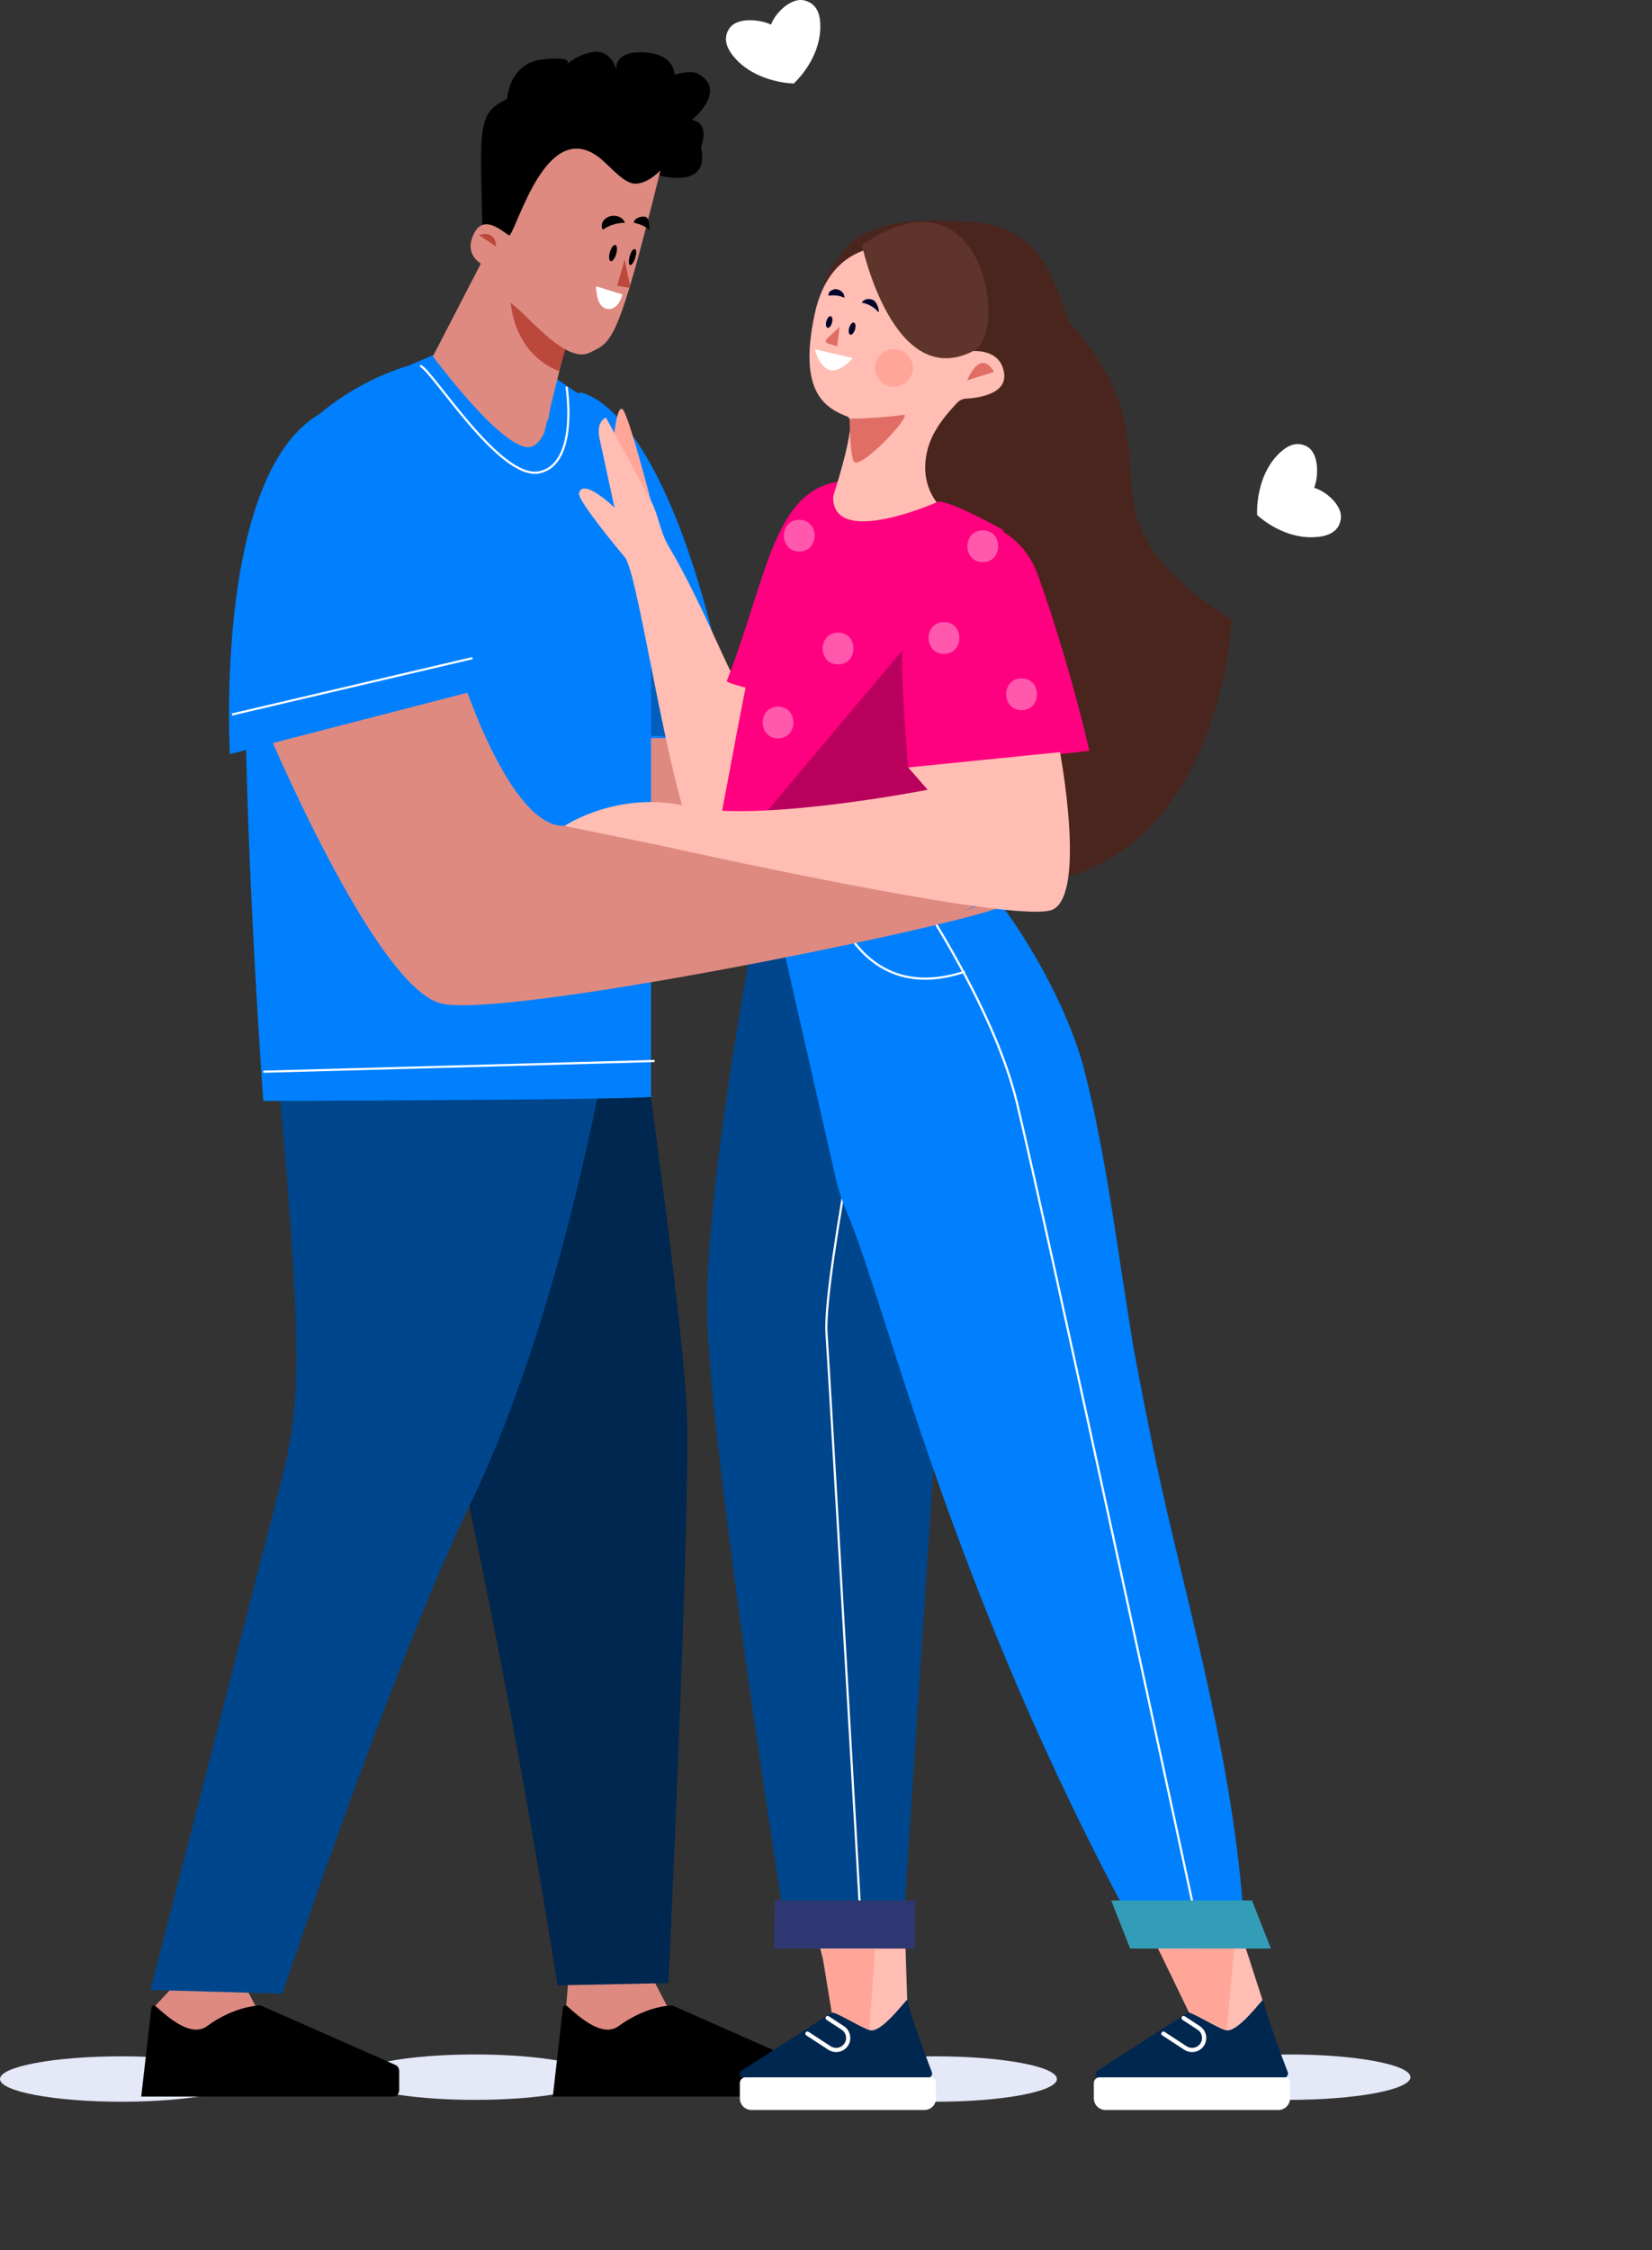 <svg width="357" height="486" viewBox="0 0 357 486" fill="none" xmlns="http://www.w3.org/2000/svg">
<rect x="0" y="0" width="357" height="486" fill="#333333" stroke="none"/>
<path d="M174.334 0.247C171.194 -1.014 167.493 2.839 166.616 5.309C164.16 4.135 158.88 3.592 157.406 6.482C156.108 8.759 157.389 11.053 159.195 12.945C163.476 17.446 170.089 17.971 171.229 18.024C171.493 18.024 171.51 18.059 171.545 18.024C172.615 17.025 177.001 12.507 177.264 6.289C177.369 3.662 176.825 1.105 174.334 0.247Z" fill="white"/>
<path d="M289.622 112.668C290.657 109.446 286.517 106.048 283.991 105.365C284.991 102.826 285.114 97.537 282.131 96.293C279.763 95.172 277.57 96.626 275.816 98.552C271.641 103.158 271.624 109.779 271.659 110.917C271.659 111.18 271.659 111.197 271.659 111.232C272.729 112.213 277.588 116.259 283.816 116.031C286.447 115.944 288.955 115.19 289.64 112.668H289.622Z" fill="white"/>
<g style="mix-blend-mode:multiply">
<path d="M52.486 449.022C52.486 451.737 40.733 453.926 26.243 453.926C11.753 453.926 0 451.719 0 449.022C0 446.325 11.753 444.118 26.243 444.118C40.733 444.118 52.486 446.325 52.486 449.022Z" fill="#E4E8F7"/>
<path d="M128.883 448.619C128.883 451.334 117.129 453.523 102.64 453.523C88.15 453.523 76.396 451.316 76.396 448.619C76.396 445.922 88.15 443.715 102.64 443.715C117.129 443.715 128.883 445.922 128.883 448.619Z" fill="#E4E8F7"/>
</g>
<path d="M156.775 159.728C156.775 160.639 157.985 175.964 162.493 174.457C167.019 172.951 229.066 162.425 229.066 162.425C229.066 162.425 237.206 160.919 232.978 165.735C228.768 170.552 228.452 168.135 228.452 168.135C228.452 168.135 234.785 168.135 234.785 170.237C234.785 172.338 229.066 173.249 229.066 173.249C229.066 173.249 237.206 175.053 234.785 176.559C232.382 178.065 229.364 178.065 229.364 178.065C229.364 178.065 234.785 180.465 232.978 181.971C231.171 183.477 153.459 202.129 150.442 201.219C147.425 200.308 133.9 156.821 133.9 156.821L156.775 159.728Z" fill="#DE8A81"/>
<path d="M144.197 433.33L141.127 427.462L122.778 428.093L122.357 433.33L130.988 447.761L146.495 436.219L144.197 433.33Z" fill="#DE8A81"/>
<path d="M145.302 433.137C145.302 433.137 139.917 433.032 133.637 437.62C129.9 440.353 124.269 434.713 122.532 433.259C122.182 432.962 121.708 433.224 121.638 433.75L119.462 452.805H174.054C174.685 452.805 175.212 452.157 175.212 451.369V447.358C175.212 446.745 174.896 446.185 174.422 445.992L145.285 433.137H145.302Z" fill="black"/>
<path d="M135.759 202.725C135.759 202.725 147.811 283.709 148.46 306.092C149.126 328.492 144.46 428.303 144.46 428.303L120.48 428.794C120.48 428.794 94.851 261.326 66.503 207.331L135.759 202.725Z" fill="#00274F"/>
<path d="M55.258 433.329L52.188 427.462L38.347 428.093L33.435 433.329L42.049 447.761L57.556 436.219L55.258 433.329Z" fill="#DE8A81"/>
<path d="M56.363 433.137C56.363 433.137 50.978 433.032 44.698 437.62C40.961 440.353 35.33 434.713 33.593 433.26C33.242 432.962 32.769 433.224 32.699 433.75L30.523 452.805H85.115C85.746 452.805 86.273 452.157 86.273 451.369V447.358C86.273 446.745 85.957 446.185 85.483 445.992L56.346 433.137H56.363Z" fill="black"/>
<path d="M135.759 202.725C135.759 202.725 135.584 203.618 135.233 205.247C132.181 219.836 123.48 279.646 101.447 325.217C84.641 359.982 61.012 430.58 61.012 430.58L32.523 429.792L60.959 319.139C62.468 313.377 63.433 307.475 63.819 301.538C65.275 279.103 59.293 227.752 57.293 198.697L135.742 202.725H135.759Z" fill="#00468C"/>
<path d="M125.093 84.734C125.093 84.734 145.214 85.347 158.88 159.413H133.128L125.093 84.734Z" fill="#0080FF"/>
<g style="mix-blend-mode:multiply" opacity="0.57">
<path d="M134.531 110.252L158.897 159.991L136.163 158.625L134.531 110.252Z" fill="#00468C"/>
</g>
<path d="M56.907 237.77C56.907 237.77 49.802 141.023 54.749 113.772C59.679 86.52 88.202 79.007 88.202 79.007L98.289 74.698L119.392 81.249L126.83 86.257C133.023 90.601 139.426 108.605 140.689 115.698V236.771C140.689 236.771 150.881 237.472 56.907 237.787V237.77Z" fill="#0080FF"/>
<path d="M118.48 90.584L119.006 87.764L121.585 77.221L121.129 76.397L121.48 74.506L109.34 55.556C109.34 55.556 106.341 56.537 105.832 57.08C105.341 57.605 104.253 56.274 104.253 56.274L93.552 76.958C93.552 76.958 107.481 95.838 113.831 96.573C116.2 96.853 117.603 93.491 117.603 93.491L118.269 90.794L118.48 90.618V90.584Z" fill="#DE8A81"/>
<path d="M109.13 54.61L122.304 75.066L120.813 80.128C120.813 80.128 111.2 77.273 110.288 64.488" fill="#BB483B"/>
<path d="M105.271 49.128C105.271 49.128 110.674 50.914 111.831 53.962L119.673 34.276C119.673 34.276 127.707 32.245 130.163 35.485C132.619 38.742 134.864 40.932 137.127 40.757C139.39 40.564 142.074 37.779 142.074 37.779C142.074 37.779 153.617 41.37 151.494 31.754C151.494 31.754 153.6 26.64 149.53 25.887C149.53 25.887 157.354 19.565 150.88 15.957C149.232 15.046 145.758 16.114 145.758 16.114C145.758 16.114 145.916 11.298 138.373 11.298C130.83 11.298 133.707 17.305 133.707 17.305C133.707 17.305 133.11 10.23 127.83 11.298C124.129 12.034 122.252 14.153 122.252 14.153C122.252 14.153 124.971 12.051 117.427 12.804C109.902 13.557 109.604 21.369 109.604 21.369C103.095 24.416 103.78 27.498 104.236 48.638" fill="black"/>
<path d="M110.165 50.827C109.832 51.265 104.885 45.608 102.481 50.337C99.219 56.747 107.148 58.095 107.463 59.181C108.113 61.388 106.797 62.509 111.761 66.589C114.796 69.076 122.62 78.569 127.427 76.169C132.233 73.77 133.391 74.646 142.723 36.798C142.723 36.798 140.162 39.566 137.426 39.671C134.689 39.776 131.566 35.45 129.058 33.698C118.129 26.045 112.165 48.217 110.147 50.827H110.165Z" fill="#DE8A81"/>
<path d="M133.163 54.855C132.882 55.836 132.338 56.519 131.97 56.414C131.602 56.309 131.514 55.433 131.795 54.452C132.075 53.471 132.619 52.788 132.987 52.894C133.356 52.999 133.444 53.874 133.163 54.855Z" fill="black"/>
<path d="M137.303 55.591C137.005 56.606 136.496 57.36 136.163 57.255C135.829 57.167 135.812 56.256 136.11 55.24C136.408 54.225 136.864 53.699 137.198 53.804C137.531 53.892 137.601 54.575 137.303 55.591Z" fill="black"/>
<path d="M103.534 50.792C103.534 50.792 106.972 49.373 107.253 53.279Z" fill="#BB483B"/>
<path d="M135.005 56.064L133.356 61.703L135.794 62.123C136.022 62.158 136.215 61.966 136.163 61.738L134.987 56.064H135.005Z" fill="#BB483B"/>
<path d="M130.444 49.496C132.724 47.972 135.057 48.13 135.057 48.13C134.601 46.869 133.058 46.273 131.602 46.781C131.058 46.974 130.356 47.517 130.111 48.252C130.005 48.55 129.97 49.759 130.444 49.496Z" fill="black"/>
<path d="M137.127 48.13C139.794 48.795 140.302 49.741 140.302 49.741C140.338 48.673 140.373 48.06 139.917 47.149C139.653 46.624 138.531 46.729 137.811 47.044C137.513 47.167 136.601 47.955 137.11 48.13H137.127Z" fill="black"/>
<path d="M128.812 61.826L134.514 63.595C134.514 63.595 133.654 67.29 131.04 66.677C128.742 66.134 128.812 61.826 128.812 61.826Z" fill="white"/>
<path d="M90.799 78.989C93.395 79.865 107.972 103.807 116.55 102.003C125.129 100.199 122.427 83.508 122.427 83.508" stroke="white" stroke-width="0.47" stroke-miterlimit="10"/>
<path d="M56.907 231.465L141.46 229.153" stroke="white" stroke-width="0.47" stroke-miterlimit="10"/>
<g style="mix-blend-mode:multiply">
<path d="M228.4 449.022C228.4 451.736 216.646 453.926 202.157 453.926C187.667 453.926 175.913 451.719 175.913 449.022C175.913 446.325 187.667 444.118 202.157 444.118C216.646 444.118 228.4 446.325 228.4 449.022Z" fill="#E4E8F7"/>
<path d="M304.796 448.619C304.796 451.333 293.043 453.523 278.553 453.523C264.063 453.523 252.31 451.316 252.31 448.619C252.31 445.922 264.063 443.715 278.553 443.715C293.043 443.715 304.796 445.922 304.796 448.619Z" fill="#E4E8F7"/>
</g>
<path d="M132.602 94.944C132.602 94.944 133.216 87.711 134.461 88.324C135.707 88.937 140.671 108.185 140.671 108.185L132.584 94.944H132.602Z" fill="#FFA699"/>
<path d="M129.497 94.314C128.883 90.899 130.953 90.181 130.953 90.181L140.583 107.957C142.285 111.11 142.636 114.84 144.46 117.923C152.249 131.023 158.248 147.503 159.476 147.258C161.038 146.943 161.283 136.435 161.283 136.435L185.86 153.301C185.86 153.301 188.649 151.129 175.913 173.792C163.16 196.455 160.617 192.549 153.144 186.962C145.688 181.375 138.496 125.051 135.075 120.41C135.075 120.41 124.743 108.15 125.129 106.539C125.953 103.018 132.795 109.638 132.795 109.638L129.479 94.331L129.497 94.314Z" fill="#FFBDB3"/>
<path d="M183.386 103.842C190.017 103.176 197.806 110.006 197.438 120.707C196.701 142.372 192.754 155.718 192.754 155.718C192.754 155.718 156.652 148.134 157.055 147.083C166.09 124.07 167.142 104.384 183.369 103.824L183.386 103.842Z" fill="#FF0080"/>
<path d="M205.349 115.979C202.279 114.227 200.174 114.49 200.174 114.49L177.878 62.877C177.492 59.847 183 52.578 185.667 51.055C192.964 46.886 201.823 47.464 210.208 47.99C228.049 49.111 228.61 66.73 231.435 69.952C257.309 99.586 228.61 109.954 266.133 133.843C266.133 133.843 263.432 197.908 208.77 190.675" fill="#4A251D"/>
<path d="M209.998 75.084C209.998 75.487 210.314 75.819 210.717 75.819C212.401 75.819 216.453 76.257 216.997 80.688C217.559 85.154 211.331 85.96 208.752 86.1C208.016 86.135 207.331 86.468 206.823 87.011C205.279 88.692 201.665 92.422 200.472 96.994C197.841 107.082 205.788 111.688 205.788 111.688C205.788 111.688 185.597 119.534 177.773 114.087C177.773 114.087 185.895 91.074 183.176 90.006C178.369 88.132 172.37 84.769 176.089 67.675C179.597 51.563 192.789 52.859 195.736 53.384C198.227 53.822 210.594 55.013 209.998 75.066V75.084Z" fill="#FFBDB3"/>
<path d="M183.597 90.426C183.597 90.426 189.421 90.426 195.245 89.603C197.543 89.27 185.474 102.143 184.439 99.568C183.614 97.501 183.614 90.443 183.614 90.443L183.597 90.426Z" fill="#E06E65"/>
<path d="M268.835 419.599L272.992 432.471C272.992 432.471 269.221 448.829 266.501 443.295C263.782 437.76 258.029 435.799 258.029 435.799L249.959 420.212L268.835 419.599Z" fill="#FFBDB3"/>
<path d="M250.31 420.947L266.712 420.754L265.116 438.443L256.976 434.713L250.31 420.947Z" fill="#FFA699"/>
<path d="M256.643 434.713L237.206 447.183C236.329 447.743 236.785 448.917 237.89 448.934C246.819 448.934 270.887 448.864 277.22 448.812C277.992 448.812 278.518 448.181 278.29 447.551C276.974 444.118 273.396 434.573 272.992 431.928C272.922 431.473 267.431 439.319 264.8 438.461C262.537 437.726 257.169 434.275 256.66 434.731L256.643 434.713Z" fill="#00274F"/>
<path d="M255.783 435.851L259.046 437.988C260.537 438.969 260.625 441.123 259.204 442.209C258.327 442.892 257.116 442.927 256.187 442.332L251.415 439.214" stroke="white" stroke-width="0.91" stroke-miterlimit="10" stroke-linecap="round"/>
<path d="M276.273 455.712H238.908C237.522 455.712 236.382 454.591 236.382 453.19V449.898C236.382 449.215 236.943 448.654 237.627 448.654H277.536C278.22 448.654 278.781 449.215 278.781 449.898V453.19C278.781 454.574 277.658 455.712 276.255 455.712H276.273Z" fill="white"/>
<path d="M195.648 419.599L196.069 432.471C196.069 432.471 192.298 448.829 189.579 443.295C186.86 437.76 181.106 435.799 181.106 435.799L176.948 419.616H195.666L195.648 419.599Z" fill="#FFBDB3"/>
<path d="M177.492 420.947H189.105L187.86 438.443L179.738 434.713L177.492 420.947Z" fill="#FFA699"/>
<path d="M179.738 434.713L160.301 447.183C159.424 447.743 159.88 448.917 160.985 448.934C169.914 448.934 193.982 448.864 200.315 448.812C201.087 448.812 201.613 448.181 201.385 447.551C200.069 444.118 196.491 434.573 196.087 431.928C196.017 431.473 190.526 439.319 187.895 438.461C185.632 437.726 180.264 434.275 179.755 434.731L179.738 434.713Z" fill="#00274F"/>
<path d="M199.771 455.712H162.406C161.02 455.712 159.88 454.591 159.88 453.19V449.898C159.88 449.215 160.441 448.654 161.125 448.654H201.034C201.718 448.654 202.279 449.215 202.279 449.898V453.19C202.279 454.574 201.157 455.712 199.753 455.712H199.771Z" fill="white"/>
<path d="M178.861 435.851L182.124 437.988C183.615 438.969 183.702 441.123 182.281 442.209C181.404 442.892 180.194 442.927 179.264 442.332L174.493 439.214" stroke="white" stroke-width="0.91" stroke-miterlimit="10" stroke-linecap="round"/>
<path d="M206.455 244.845C206.455 244.845 190.561 205.474 181.597 190.675C177.633 184.125 164.879 179.046 164.879 190.885C164.879 190.885 152.354 253.865 152.828 283.446C153.302 312.887 170.09 418.565 170.09 418.565C170.09 418.565 192.193 419.896 195.228 415.85L206.455 244.828V244.845Z" fill="#00468C"/>
<path d="M190.667 213.706C190.667 213.706 177.773 275.547 178.615 287.999C179.44 300.452 186.106 416.674 186.106 416.674" stroke="white" stroke-width="0.47" stroke-miterlimit="10"/>
<path d="M167.3 420.842H197.736L197.806 410.456H167.388L167.3 420.842Z" fill="#2D3873"/>
<path d="M165.721 189.221C169.054 175.263 199.455 178.766 210.208 188.398C217.629 195.053 230.189 215.037 234.329 231.15C239.118 249.837 241.504 270.31 244.819 290.259C245.556 294.655 248.872 311.678 250.836 320.488C257.292 349.421 266.572 381.033 268.835 415.027C262.94 416.446 247.345 420.369 245.556 417.094C205.226 343.203 191.544 281.572 182.948 261.676C181.965 259.382 181.194 257.017 180.632 254.601L165.739 189.221H165.721Z" fill="#0080FF"/>
<path d="M189.579 180.482C189.579 180.482 213.541 212.462 219.769 238.207C226.014 263.935 259.256 418.18 259.256 418.18" stroke="white" stroke-width="0.47" stroke-miterlimit="10"/>
<path d="M178.597 190.465C178.597 190.465 183.965 218.014 208.507 209.853" stroke="white" stroke-width="0.47" stroke-miterlimit="10"/>
<path d="M244.223 420.842H274.641L270.554 410.456H240.135L244.223 420.842Z" fill="#339DB8"/>
<path d="M186.281 52.964C186.281 52.964 193.035 84.804 210.454 75.749C218.102 71.774 212.471 34.697 186.281 52.964Z" fill="#5E342B"/>
<path d="M180.422 104.7C182.527 103.194 163.704 136.855 161.564 146.47C159.897 153.949 153.424 189.554 153.249 190.062C153.249 190.062 173.615 191.306 216.857 191.306C216.541 180.85 221.242 126.802 216.857 114.508C216.857 114.508 206.454 108.57 202.858 108.308C202.858 108.308 176.65 120.042 180.422 104.7Z" fill="#FF0080"/>
<path d="M216.857 114.507L153.249 190.062L216.857 191.306C216.857 191.306 219.962 121.46 216.857 114.507Z" fill="#B9005D"/>
<path d="M214.787 80.32C214.787 80.32 212.243 74.944 208.998 82.142Z" fill="#E06E65"/>
<path d="M176.106 75.451L184.299 77.326C184.299 77.326 181.352 80.793 179.071 79.83C176.791 78.867 176.106 75.451 176.106 75.451Z" fill="white"/>
<path d="M181.439 70.6L180.931 74.821L178.826 74.138C178.44 74.016 178.334 73.508 178.633 73.227L181.439 70.583V70.6Z" fill="#E06E65"/>
<path d="M189.667 67.255C190.281 67.956 189.702 65.346 188.754 64.838C187.807 64.33 186.667 64.558 186.228 65.381C186.228 65.381 188.193 65.574 189.667 67.255Z" fill="#02042B"/>
<path d="M179.159 63.857C181.053 63.56 182.474 64.313 182.474 64.313C182.562 63.385 181.738 62.561 180.667 62.456C180.264 62.421 179.738 62.666 179.299 62.964C179.299 62.964 178.773 63.875 179.159 63.857Z" fill="#02042B"/>
<path d="M184.772 71.16C184.562 71.879 184.106 72.386 183.755 72.281C183.404 72.176 183.299 71.511 183.509 70.793C183.72 70.075 184.176 69.567 184.527 69.672C184.878 69.777 184.983 70.442 184.772 71.16Z" fill="#02042B"/>
<path d="M179.79 69.724C179.597 70.407 179.159 70.898 178.826 70.793C178.492 70.688 178.387 70.057 178.58 69.374C178.773 68.691 179.211 68.201 179.545 68.306C179.878 68.411 179.983 69.041 179.79 69.724Z" fill="#02042B"/>
<path d="M196.894 81.179C195.947 83.228 193.526 84.121 191.473 83.175C189.421 82.229 188.526 79.812 189.474 77.763C190.421 75.714 192.842 74.821 194.894 75.767C196.947 76.713 197.841 79.129 196.894 81.179Z" fill="#FFA699"/>
<path d="M205.139 113.877C211.068 110.847 220.821 114.367 224.4 124.455C231.627 144.894 235.399 162.145 235.399 162.145C235.399 162.145 196.333 166.874 196.245 165.753C193.842 136.89 193.842 120.707 205.156 113.877H205.139Z" fill="#FF0080"/>
<g opacity="0.69">
<path d="M172.721 119.131C177.141 119.131 177.159 112.266 172.721 112.266C168.283 112.266 168.283 119.131 172.721 119.131Z" fill="white" fill-opacity="0.5"/>
<path d="M168.142 159.483C172.563 159.483 172.58 152.618 168.142 152.618C163.704 152.618 163.704 159.483 168.142 159.483Z" fill="white" fill-opacity="0.5"/>
<path d="M212.384 121.408C216.804 121.408 216.822 114.542 212.384 114.542C207.946 114.542 207.946 121.408 212.384 121.408Z" fill="white" fill-opacity="0.5"/>
<path d="M181.106 143.493C185.527 143.493 185.544 136.627 181.106 136.627C176.668 136.627 176.668 143.493 181.106 143.493Z" fill="white" fill-opacity="0.5"/>
<path d="M220.769 153.388C225.19 153.388 225.207 146.523 220.769 146.523C216.331 146.523 216.331 153.388 220.769 153.388Z" fill="white" fill-opacity="0.5"/>
<path d="M203.999 141.216C208.419 141.216 208.437 134.35 203.999 134.35C199.56 134.35 199.56 141.216 203.999 141.216Z" fill="white" fill-opacity="0.5"/>
</g>
<path d="M99.833 146.19C99.833 146.19 110.218 178.819 121.971 178.363C133.724 177.908 185.228 181.971 185.228 181.971C185.228 181.971 194.718 171.147 196.069 174.755C197.42 178.363 194.718 183.32 194.718 183.32C194.718 183.32 218.664 174.755 218.207 177.452C217.751 180.167 206.91 185.579 206.91 185.579C206.91 185.579 215.945 178.819 217.751 180.167C219.558 181.516 207.805 191.901 207.805 191.901C207.805 191.901 220.435 186.91 219.541 189.187C219.172 190.15 217.102 191.656 214.839 193.092C211.734 195.054 208.243 196.875 208.243 196.875C208.243 196.875 217.278 192.357 217.734 195.071C218.19 197.786 109.744 220.326 95.289 216.719C80.834 213.111 56.889 155.665 56.889 155.665L99.815 146.19H99.833Z" fill="#DE8A81"/>
<path d="M229.066 162.443C229.066 162.443 234.785 192.812 227.557 196.42C220.33 200.028 142.618 182.584 142.618 182.584L121.988 178.381C121.988 178.381 133.584 170.57 148.653 174.177C163.721 177.785 200.472 170.57 200.472 170.57L196.262 165.753L229.101 162.443H229.066Z" fill="#FFBDB3"/>
<path d="M49.679 162.881L112.481 146.645C112.481 146.645 93.956 76.73 70.011 88.902C46.066 101.074 49.679 162.881 49.679 162.881Z" fill="#0080FF"/>
<path d="M50.136 154.316L102.096 142.144" stroke="white" stroke-width="0.47" stroke-miterlimit="10"/>
</svg>
